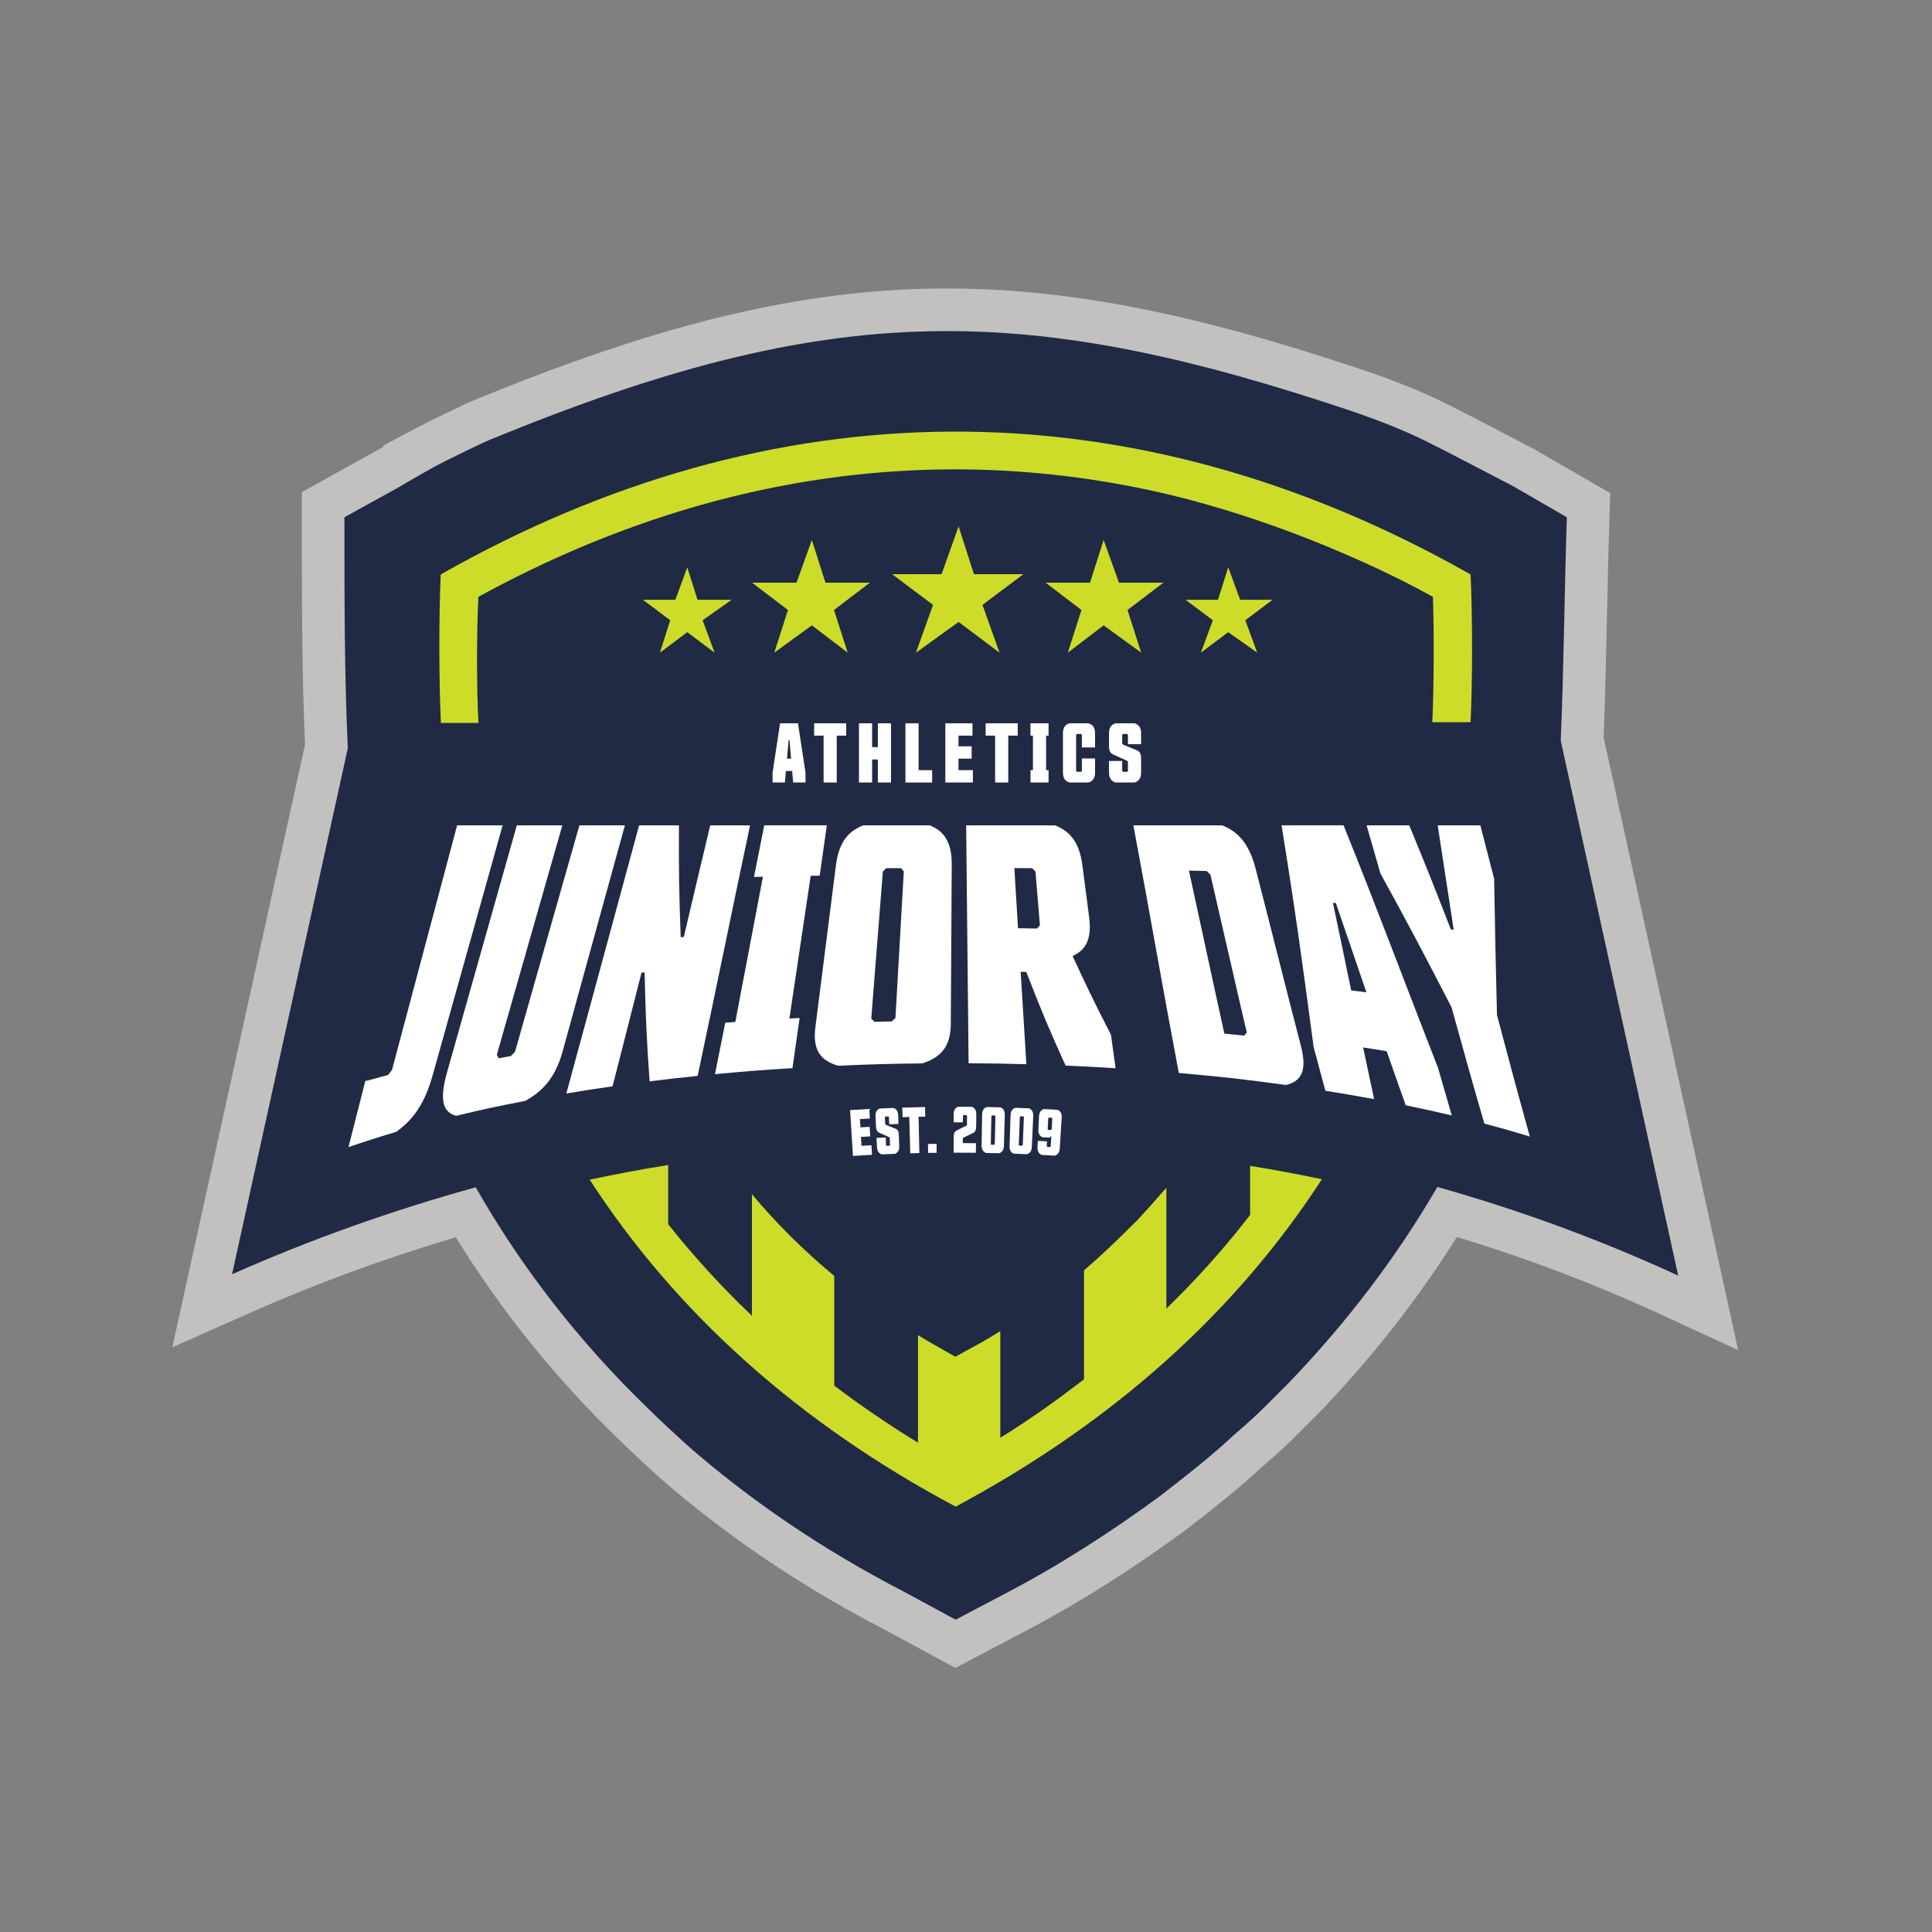 <?xml version="1.0" encoding="UTF-8"?>
<svg id="a" data-name="Layer 1" xmlns="http://www.w3.org/2000/svg" width="200" height="200" viewBox="0 0 200 200">
  <rect x="0" y="0" width="200" height="200" fill="#808080" stroke="none"/>
  <path d="M98.934,135.872c2.916-1.593,5.568-3.45,8.09-5.307,2.782-2.12,5.304-4.509,7.691-6.895,11.537-12.466,17.107-22.545,16.578-41.639-25.729-2.655-41.376-1.33-64.584,0-.133,3.578-.133.793.265,3.975.265,3.716.929,7.297,1.724,10.744,4.244,16.975,14.587,30.235,30.237,39.123" fill="#202a44" fill-rule="evenodd"/>
  <polyline points="65.021 77.788 133.126 77.788 126.226 66.221 71.92 66.221" fill="#202a44" fill-rule="evenodd"/>
  <path d="M166.005,76.321c.171-4.213.263-8.516.352-12.681l.003-.101c.067-3.231.139-6.573.246-9.849l.086-2.638-7.819-4.524-.137-.074c-1.032-.534-2.128-1.106-3.236-1.686-2.212-1.157-4.302-2.25-5.852-3.01-2.146-1.073-4.56-2.064-7.851-3.224-9.296-3.138-16.918-5.248-23.988-6.638-7.699-1.515-14.842-2.168-21.84-2.009-7.156.164-14.391,1.183-22.117,3.115-7.401,1.852-15.515,4.613-24.79,8.435-1.169.469-4.357,2.057-4.951,2.357l-2.437,1.259-2.008,1.088.063.09-8.482,4.716v2.597c0,8.372,0,16.286.329,23.528l-13.734,62.398,7.965-3.534c6.868-3.045,14.053-5.686,21.38-7.857,4.65,7.558,10.299,14.571,16.77,20.829.71.731,3.394,3.224,4.205,3.95,6.905,6.052,14.768,11.374,23.335,15.8l7.403,4.004,7.571-3.987c5.312-2.795,10.816-6.281,16.404-10.393,2.598-2.019,5.284-4.106,7.709-6.374.545-.462,2.248-1.95,3.241-2.941l2.81-2.81c5.425-5.653,10.188-11.737,14.177-18.105,7.251,2.202,14.33,4.889,21.066,7.997l8.055,3.714-13.93-63.445Z" fill="#c2c1c0"/>
  <path d="M173.726,132.048l-12.15-55.339h-.01c.325-7.653.38-15.433.634-23.162l-5.49-3.176c-3.147-1.627-6.749-3.547-9.029-4.666-2.314-1.157-4.837-2.127-7.293-2.992-34.182-11.538-54.107-11.844-89.679,2.816-.822.328-3.537,1.66-4.543,2.168h0c-1.733.866-3.287,1.805-5.021,2.816l-5.49,3.033c0,8.391,0,16.615.352,23.906l-11.986,54.458c8.152-3.615,16.594-6.619,25.225-9.003,4.793,8.412,10.765,16.059,17.861,22.919.568.591,3.167,3.007,3.961,3.72,6.614,5.797,14.163,10.917,22.516,15.231l5.345,2.891,5.49-2.891c5.488-2.888,10.835-6.356,15.745-9.966,2.602-2.022,5.201-4.045,7.513-6.212.486-.407,2.155-1.869,3.034-2.745.865-.866,1.877-1.877,2.745-2.745,6.013-6.266,11.138-13.004,15.34-20.238,8.529,2.405,16.872,5.46,24.931,9.178Z" fill="#202a44" fill-rule="evenodd"/>
  <g>
    <path d="M41.034,117.159c-2.047.601-4.957,1.583-4.957,1.583.697-2.738,1.045-4.107,1.742-6.845.203.001,1.401-.374,2.356-.613.162-.209.242-.314.404-.522,2.697-10.128,4.045-15.203,6.742-25.324h4.711c-2.9,10.338-4.35,15.55-7.251,25.9-.918,3.277-2.275,4.742-3.747,5.821Z" fill="#fff"/>
    <path d="M51.431,109.198c.079.141.118.211.197.351.502-.091.754-.136,1.259-.225.172-.183.259-.275.431-.457,2.665-9.357,3.998-14.101,6.662-23.428h4.711c-2.578,9.3-3.868,14.062-6.446,23.394-.816,2.955-2.249,4.224-3.87,5.131-2.939.567-4.374.876-7.152,1.546-1.174-.336-1.861-1.269-.946-4.503,2.89-10.216,4.335-15.367,7.225-25.568h4.711c-2.713,9.465-4.07,14.269-6.783,23.76Z" fill="#fff"/>
    <path d="M73.522,85.438h4.122c-2.168,10.279-3.255,15.702-5.423,25.939-2.007.205-3.003.318-4.973.563-.313-4.395-.412-6.666-.517-11.279-.129.011-.194.016-.323.028-1.199,4.731-1.798,7.099-2.997,11.764-1.937.277-2.894.426-4.782.743,2.524-9.249,5.014-18.508,7.531-27.759h4.123c-.021,4.68.011,7.004.184,11.58.128-.008.191-.012.319-.019,1.095-4.646,1.642-6.975,2.736-11.561Z" fill="#fff"/>
    <path d="M74.016,111.2c.425-2.117.637-3.185,1.062-5.329.416-.032.625-.048,1.042-.078,1.143-5.979,1.715-9.035,2.858-15.03-.37.008-.555.013-.925.021.425-2.149.637-3.221,1.062-5.347h6.478c-.296,2.07-.445,3.115-.741,5.213-.372.006-.558.009-.929.015-.881,5.889-1.322,8.9-2.204,14.772.422-.023.634-.034,1.057-.055-.297,2.091-.445,3.132-.741,5.191-3.238.201-4.846.326-8.019.626Z" fill="#fff"/>
    <path d="M98.426,106.015c-.015,2.585-1.28,3.512-2.941,4.067-3.5.041-5.249.089-8.721.242-1.575-.471-2.693-1.354-2.356-3.985.85-6.645,1.276-10.086,2.125-16.755.337-2.641,1.475-3.601,2.828-4.146h6.89c1.278.539,2.288,1.474,2.273,4.072-.039,6.561-.059,9.975-.098,16.505ZM93.561,90.21c-.116-.137-.174-.205-.289-.342-.617.004-.926.006-1.543.01-.134.139-.201.208-.336.347-.48,6.06-.721,9.18-1.201,15.218.132.133.199.2.332.333.717-.018,1.075-.027,1.793-.041.152-.139.227-.209.378-.348.346-6.019.52-9.134.866-15.177Z" fill="#fff"/>
    <path d="M100.269,110.068c-.102-9.62-.15-14.94-.252-24.63h9.188c1.356.544,2.498,1.496,2.845,4.144.279,2.131.419,3.209.698,5.365.315,2.432-.474,3.461-1.717,4.017,1.509,3.26,2.306,4.906,3.975,8.156.192,1.397.288,2.091.481,3.462-2.063-.129-3.1-.183-5.18-.272-1.736-3.824-2.55-5.789-4.067-9.697-.233-.005-.349-.007-.582-.012.236,3.879.354,5.817.591,9.566-2.388-.066-3.586-.086-5.981-.1ZM105.004,89.866c.152,2.473.228,3.725.38,6.224.788.011,1.182.017,1.969.031.12-.137.179-.206.298-.343-.184-2.229-.275-3.345-.459-5.553-.135-.139-.202-.209-.336-.348-.74-.005-1.111-.008-1.852-.012Z" fill="#fff"/>
    <path d="M134.665,108.251c.741,2.856-.143,3.702-1.529,4.069-4.347-.597-6.58-.846-11.107-1.246-1.882-9.95-2.819-15.593-4.701-25.636h9.187c1.443.584,2.726,1.619,3.468,4.495,1.873,7.263,2.808,11.103,4.681,18.318ZM123.077,90.123c1.467,6.699,2.2,10.218,3.668,16.877.828.08,1.24.121,2.063.207.103-.132.154-.197.256-.329-1.506-6.45-2.258-9.846-3.764-16.334-.156-.151-.234-.226-.39-.377-.732-.018-1.099-.027-1.832-.044Z" fill="#fff"/>
    <path d="M143.552,108.823c-.969-.162-1.458-.241-2.441-.394.458,2.176.685,3.251,1.136,5.353-1.988-.368-2.998-.541-5.046-.864-.485-1.788-.728-2.696-1.213-4.53-1.187-8.91-1.858-13.849-3.322-22.951h6.419c3.847,9.55,5.811,14.949,9.772,25.09.573,2.003.86,2.996,1.433,4.947-1.869-.444-2.824-.655-4.767-1.053-.792-2.211-1.186-3.335-1.972-5.598ZM139.877,102.53c.631.075.946.114,1.572.192-1.272-3.708-1.904-5.576-3.161-9.238-.121-.007-.182-.011-.303-.018.766,3.626,1.144,5.459,1.892,9.064Z" fill="#fff"/>
    <path d="M153.662,116.318c-1.362-4.691-2.043-7.145-3.404-12.055-2.955-5.715-4.438-8.537-7.359-13.849-.572-2.011-.858-3.01-1.43-4.976h4.417c1.722,4.17,2.584,6.352,4.306,10.776.117.011.176.017.294.029-.662-4.332-.994-6.523-1.655-10.804h4.417c.57,2.185.855,3.295,1.425,5.531.092,5.765.164,8.646.294,14.11,1.36,5.123,2.04,7.683,3.402,12.577-1.831-.56-2.774-.828-4.705-1.337Z" fill="#fff"/>
  </g>
  <path d="M152.231,74.76c.206-4.138.208-10.976.003-15.292-35.392-20.078-72.518-19.356-106.61,0-.198,4.333-.189,11.25.02,15.368h3.887c-.197-3.325-.2-9.471-.005-13.054,22.967-12.571,47.382-16.325,71.65-10.546,4.767,1.154,9.68,2.742,14.445,4.622,4.333,1.734,8.523,3.611,12.714,5.924.125,3.518.103,9.588-.063,12.978M98.929,155.965c16.422-8.779,29.058-20.239,37.913-33.893-2.442-.512-4.923-.974-7.432-1.385v5.081c-1.967,2.552-4.085,5.011-6.358,7.374-.758.788-1.526,1.563-2.311,2.323v-12.511c-.978,1.134-2.005,2.278-3.081,3.443l-.125.111c-1.267,1.265-2.547,2.514-3.822,3.673-.487.442-.988.883-1.495,1.32v11.291c-.334.251-.67.502-1.009.753-2.419,1.859-4.96,3.603-7.658,5.299v-11.043c-.873.545-1.772,1.071-2.705,1.578l-1.955,1.069-1.934-1.099c-.652-.371-1.295-.748-1.927-1.131v11.128c-3.031-1.859-5.921-3.827-8.669-5.904v-11.364c-3.137-2.594-5.979-5.415-8.522-8.456v12.588c-3.137-2.988-6.029-6.15-8.668-9.482v-6.127c-2.75.442-5.462.949-8.126,1.518,8.999,13.888,21.753,25.264,37.885,33.846Z" fill="#cddc29" fill-rule="evenodd"/>
  <g>
    <path d="M88,114.916c.797-.05,1.196-.073,1.993-.114.02.396.031.594.051.989-.409.021-.613.032-1.021.056.02.343.029.514.049.856.382-.022.574-.032.956-.052.021.396.031.593.051.989-.38.02-.57.03-.951.052.021.369.032.554.053.923.414-.024.62-.035,1.034-.056.02.396.03.594.051.989-.787.04-1.181.063-1.968.112-.119-1.898-.179-2.846-.298-4.744Z" fill="#fff"/>
    <path d="M93.051,117.552c.015.433.022.649.037,1.082.017.501-.176.693-.432.808-.55.02-.825.032-1.375.057-.263-.094-.472-.269-.496-.77-.018-.375-.027-.562-.045-.937.38-.018.57-.027.95-.043.014.322.021.483.034.805.025.025.037.038.062.063.118-.005.177-.007.295-.012.023-.027.034-.041.057-.068-.012-.29-.017-.435-.029-.725-.023-.036-.034-.054-.057-.09-.4-.18-.6-.269-1.002-.446-.298-.132-.351-.354-.368-.71-.019-.401-.029-.601-.048-1.002-.024-.502.172-.696.433-.813.565-.026.848-.037,1.414-.058.27.095.482.273.499.775.012.353.018.53.03.884-.383.013-.575.02-.958.036-.012-.301-.018-.451-.03-.752-.025-.026-.038-.038-.063-.064-.12.005-.18.007-.3.012-.023.028-.034.041-.057.069.012.277.018.415.029.692.033.041.049.062.082.103.392.155.588.233.979.39.297.122.347.358.359.715Z" fill="#fff"/>
    <path d="M95.088,115.605c.034,1.505.05,2.257.084,3.762-.376.008-.565.013-.941.024-.042-1.505-.063-2.257-.105-3.761-.276.008-.415.012-.691.021-.013-.396-.019-.594-.032-.99.943-.03,1.414-.042,2.358-.059.007.396.011.594.018.99-.277.005-.415.008-.691.014Z" fill="#fff"/>
    <path d="M96.066,118.425c.355-.006.532-.009.887-.013.004.37.007.554.011.924-.353.004-.529.007-.882.013-.006-.37-.009-.554-.016-.924Z" fill="#fff"/>
    <path d="M98.726,119.324c0-.634-.001-.951-.002-1.585,0-.356.065-.595.333-.726.415-.206.623-.308,1.041-.512.003-.401.004-.602.007-1.003-.024-.027-.036-.04-.06-.067-.12,0-.18-.001-.301-.002-.024.026-.036.04-.061.066-.001.275-.002.412-.003.687-.383-.002-.575-.002-.959-.001,0-.327,0-.491-.001-.819,0-.503.204-.687.471-.792.566,0,.849.002,1.415.007.264.108.467.295.461.797-.006.48-.009.721-.014,1.201-.004.356-.049.58-.342.722-.416.202-.624.304-1.038.508,0,.211-.001.317-.002.528.544.002.816.004,1.361.011-.005.396-.007.594-.012.99-.918-.011-1.376-.013-2.294-.012Z" fill="#fff"/>
    <path d="M103.441,119.383c-.55-.014-.826-.021-1.376-.031-.257-.11-.455-.298-.447-.8.02-1.267.029-1.901.049-3.168.008-.503.216-.684.484-.784.566.01.849.017,1.415.031.263.112.463.303.449.805-.037,1.267-.055,1.9-.092,3.167-.015.501-.22.681-.482.779ZM103.048,115.543c-.023-.027-.035-.041-.058-.068-.121-.003-.181-.004-.301-.007-.024.026-.037.039-.061.065-.024,1.162-.037,1.743-.061,2.904.023.027.034.04.057.067.118.003.178.004.296.007.024-.026.036-.038.06-.064.027-1.162.041-1.743.068-2.904Z" fill="#fff"/>
    <path d="M106.32,119.483c-.55-.024-.825-.035-1.376-.054-.255-.114-.449-.306-.433-.807.041-1.267.062-1.9.103-3.167.016-.502.227-.68.497-.776.566.02.848.031,1.414.055.262.117.458.311.435.813-.058,1.266-.087,1.899-.145,3.165-.023.501-.232.677-.495.771ZM105.993,115.636c-.023-.027-.034-.041-.057-.069-.121-.005-.181-.007-.301-.012-.025.026-.037.038-.062.064-.044,1.161-.066,1.742-.11,2.903.022.027.034.041.056.068.118.005.178.007.296.012.024-.025.037-.038.061-.063.047-1.161.07-1.742.117-2.903Z" fill="#fff"/>
    <path d="M107.823,119.554c-.253-.119-.444-.314-.42-.815.013-.256.019-.384.032-.639.379.019.569.029.949.049-.011.203-.017.305-.028.508.022.027.033.041.055.069.118.007.178.01.296.017.025-.025.037-.037.062-.062.025-.44.038-.661.063-1.101-.076.075-.114.113-.19.188-.29-.016-.434-.024-.724-.039-.256-.119-.449-.314-.424-.815.026-.535.04-.803.066-1.338.025-.502.239-.676.511-.768.565.029.848.045,1.413.079.26.121.453.318.421.82-.08,1.265-.119,1.897-.199,3.162-.031.501-.243.673-.508.763-.55-.033-.825-.049-1.375-.077ZM108.87,116.92c.026-.456.039-.684.065-1.14-.022-.028-.033-.042-.056-.07-.12-.007-.181-.01-.301-.017-.025.025-.038.038-.063.063-.025.456-.038.684-.063,1.14.022.028.033.042.055.07.12.007.179.01.299.017.025-.025.038-.038.063-.063Z" fill="#fff"/>
  </g>
  <g>
    <path d="M82.004,79.813h-.647l-.102,1.192h-1.277v-1.03l.774-5.1h1.856l.775,5.1v1.03h-1.277l-.102-1.192ZM81.468,78.536h.426l-.17-1.933h-.085l-.17,1.933Z" fill="#fff"/>
    <path d="M86.62,76.152v4.853h-1.362v-4.853h-.979v-1.277h3.321v1.277h-.979Z" fill="#fff"/>
    <path d="M90.877,78.621h-.596v2.384h-1.362v-6.13h1.362v2.469h.596v-2.469h1.362v6.13h-1.362v-2.384Z" fill="#fff"/>
    <path d="M93.73,74.875h1.362v4.853h1.405v1.277h-2.767v-6.13Z" fill="#fff"/>
    <path d="M97.86,74.875h2.81v1.277h-1.447v1.106h1.362v1.277h-1.362v1.192h1.49v1.277h-2.853v-6.13Z" fill="#fff"/>
    <path d="M104.374,76.152v4.853h-1.362v-4.853h-.979v-1.277h3.32v1.277h-.979Z" fill="#fff"/>
    <path d="M106.674,81.005v-1.277h.256v-3.576h-.256v-1.277h1.873v1.277h-.255v3.576h.255v1.277h-1.873Z" fill="#fff"/>
    <path d="M113.357,79.983c0,.647-.289.886-.664,1.022h-1.992c-.375-.136-.664-.375-.664-1.022v-4.087c0-.647.289-.885.664-1.021h1.992c.375.136.664.375.664,1.021v1.482h-1.362v-1.312l-.085-.085h-.426l-.085.085v3.747l.085.085h.426l.085-.085v-1.294h1.362v1.464Z" fill="#fff"/>
    <path d="M118.127,78.587v1.396c0,.647-.29.886-.664,1.022h-1.993c-.374-.136-.664-.375-.664-1.022v-1.209h1.362v1.039l.086.085h.425l.086-.085v-.937l-.077-.119-1.404-.63c-.418-.187-.478-.477-.478-.937v-1.294c0-.647.29-.885.664-1.021h1.993c.374.136.664.375.664,1.021v1.141h-1.362v-.971l-.086-.085h-.425l-.086.085v.894l.111.136,1.37.554c.418.17.478.477.478.937Z" fill="#fff"/>
  </g>
  <polyline points="99.234 54.492 100.823 59.438 105.944 59.438 101.707 62.617 103.472 67.563 99.234 64.384 94.819 67.563 96.586 62.617 92.346 59.438 97.47 59.438" fill="#cddc29" fill-rule="evenodd"/>
  <polyline points="114.247 55.903 115.837 60.322 120.433 60.322 116.72 63.147 118.134 67.563 114.247 64.737 110.54 67.563 111.952 63.147 108.246 60.322 112.836 60.322" fill="#cddc29" fill-rule="evenodd"/>
  <polyline points="127.146 58.733 128.38 62.089 131.736 62.089 128.914 64.206 130.147 67.563 127.146 65.443 124.317 67.563 125.554 64.206 122.728 62.089 126.085 62.089" fill="#cddc29" fill-rule="evenodd"/>
  <polyline points="84.043 55.903 82.452 60.322 77.86 60.322 81.568 63.147 80.155 67.563 84.043 64.737 87.752 67.563 86.338 63.147 90.048 60.322 85.454 60.322" fill="#cddc29" fill-rule="evenodd"/>
  <polyline points="71.147 58.733 69.91 62.089 66.554 62.089 69.38 64.206 68.32 67.563 71.147 65.443 73.973 67.563 72.736 64.206 75.74 62.089 72.207 62.089" fill="#cddc29" fill-rule="evenodd"/>
</svg>
